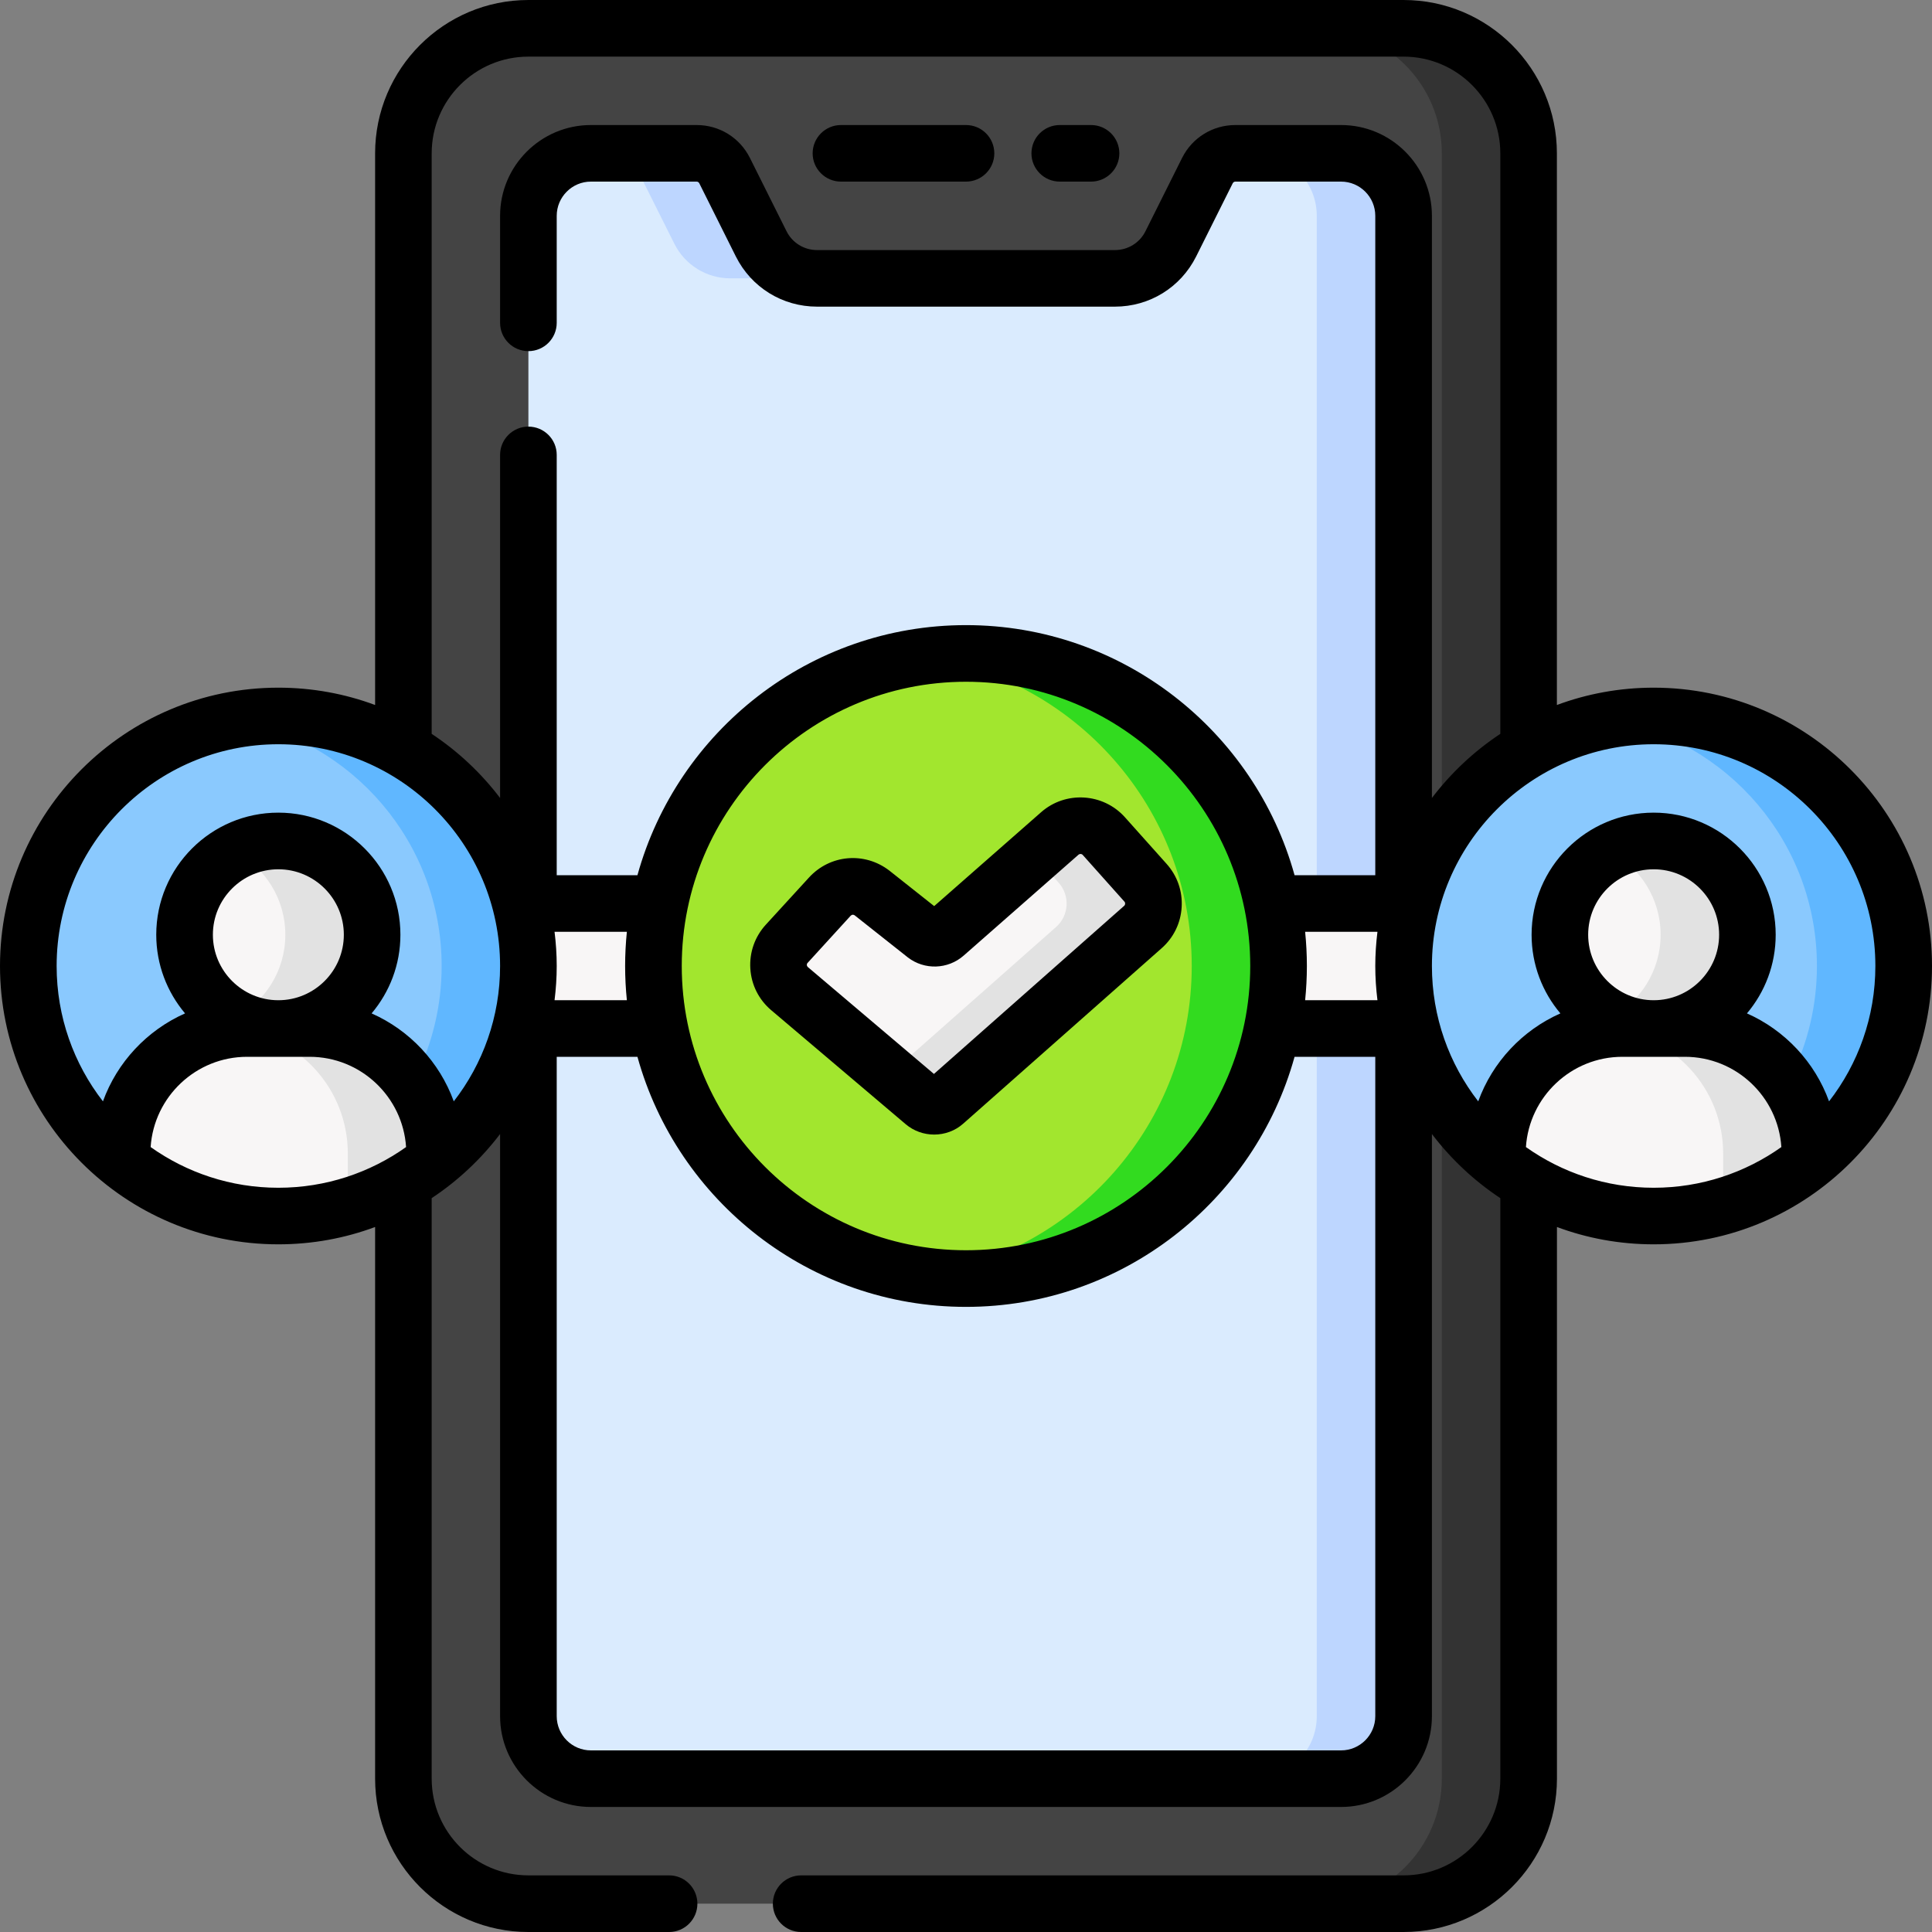 <?xml version="1.0" encoding="UTF-8"?> <svg xmlns="http://www.w3.org/2000/svg" width="32" height="32" viewBox="0 0 32 32" fill="none"><rect x="0" y="0" width="32" height="32" fill="#808080" stroke="none"/><g clip-path="url(#clip0_1186_13125)"><path d="M6.681 2.54C6.681 1.396 7.608 0.469 8.752 0.469H23.248C24.391 0.469 25.319 1.396 25.319 2.54L25.319 29.46C25.319 30.604 24.392 31.531 23.248 31.531H8.752C7.608 31.531 6.681 30.604 6.681 29.46V2.54Z" fill="#444444"></path><path d="M8.752 3.575C8.752 3.003 9.216 2.54 9.787 2.54H11.538C11.734 2.54 11.914 2.65 12.001 2.826L12.607 4.038C12.783 4.389 13.141 4.61 13.534 4.61H18.466C18.858 4.61 19.217 4.389 19.392 4.038L19.998 2.826C20.086 2.65 20.265 2.54 20.462 2.54H22.212C22.784 2.54 23.248 3.003 23.248 3.575L23.248 28.425C23.248 28.997 22.784 29.46 22.212 29.46H9.787C9.216 29.46 8.752 28.997 8.752 28.425V3.575Z" fill="#DAEBFE"></path><path d="M25.319 2.54C25.319 1.396 24.392 0.469 23.248 0.469H21.81C22.954 0.469 23.881 1.396 23.881 2.54L23.881 29.46C23.881 30.604 22.954 31.531 21.81 31.531H23.248C24.392 31.531 25.319 30.604 25.319 29.46L25.319 2.54Z" fill="#333333"></path><path d="M10.564 2.826L11.17 4.038C11.345 4.389 11.704 4.61 12.096 4.61H13.534C13.142 4.61 12.783 4.389 12.607 4.038L12.001 2.826C11.914 2.65 11.735 2.54 11.538 2.54H10.101C10.297 2.54 10.476 2.65 10.564 2.826Z" fill="#BDD6FF"></path><path d="M23.248 3.575C23.248 3.003 22.784 2.54 22.212 2.54H20.775C21.347 2.54 21.81 3.003 21.81 3.575L21.81 28.425C21.81 28.997 21.347 29.46 20.775 29.46H22.212C22.784 29.46 23.248 28.997 23.248 28.425L23.248 3.575Z" fill="#BDD6FF"></path><path d="M8.207 14.965H23.793V17.035H8.207V14.965Z" fill="#F8F6F6"></path><path d="M19.657 19.66C21.678 17.639 21.678 14.361 19.657 12.34C17.635 10.318 14.358 10.318 12.336 12.34C10.315 14.361 10.315 17.639 12.336 19.66C14.358 21.682 17.635 21.682 19.657 19.66Z" fill="#A2E62E"></path><path d="M15.305 18.263L13.078 16.376C12.854 16.186 12.832 15.848 13.031 15.632L13.744 14.851C13.926 14.652 14.229 14.626 14.442 14.79L15.323 15.487C15.421 15.562 15.558 15.558 15.651 15.476L17.554 13.804C17.768 13.617 18.093 13.636 18.282 13.848L18.973 14.621C19.165 14.835 19.145 15.164 18.93 15.354L15.643 18.26C15.547 18.345 15.403 18.346 15.305 18.263Z" fill="#F8F6F6"></path><path d="M16 10.823C15.756 10.823 15.516 10.841 15.281 10.874C17.799 11.224 19.739 13.385 19.739 16C19.739 18.615 17.799 20.776 15.281 21.126C15.516 21.159 15.756 21.177 16 21.177C18.859 21.177 21.177 18.859 21.177 16C21.177 13.141 18.859 10.823 16 10.823Z" fill="#32DB1F"></path><path d="M18.973 14.621L18.282 13.848C18.093 13.636 17.768 13.617 17.554 13.804L17.134 14.173L17.535 14.621C17.726 14.835 17.707 15.164 17.492 15.354L14.741 17.786L15.305 18.263C15.403 18.346 15.547 18.345 15.643 18.26L18.93 15.354C19.145 15.164 19.165 14.835 18.973 14.621Z" fill="#E2E2E2"></path><path d="M27.39 11.858C25.102 11.858 23.248 13.713 23.248 16C23.248 17.308 23.854 18.473 24.801 19.232H29.978C30.924 18.473 31.531 17.308 31.531 16C31.531 13.713 29.677 11.858 27.39 11.858Z" fill="#8AC9FE"></path><path d="M27.389 11.858C27.144 11.858 26.904 11.881 26.671 11.922C28.615 12.262 30.094 13.958 30.094 16C30.094 17.308 29.486 18.474 28.539 19.232H29.978C30.924 18.473 31.531 17.308 31.531 16C31.531 13.713 29.677 11.858 27.389 11.858Z" fill="#60B7FF"></path><path d="M27.992 16.911C28.785 16.582 29.161 15.674 28.833 14.881C28.504 14.088 27.595 13.712 26.803 14.041C26.01 14.369 25.634 15.278 25.962 16.071C26.291 16.863 27.2 17.239 27.992 16.911Z" fill="#F8F6F6"></path><path d="M27.907 17.036H26.872C25.728 17.036 24.801 17.963 24.801 19.107V19.232C25.51 19.801 26.41 20.142 27.39 20.142C28.369 20.142 29.269 19.801 29.978 19.232V19.107C29.978 17.963 29.051 17.036 27.907 17.036Z" fill="#F8F6F6"></path><path d="M27.389 13.929C27.13 13.929 26.886 13.993 26.671 14.106C27.166 14.365 27.505 14.884 27.505 15.482C27.505 16.081 27.166 16.6 26.671 16.859C26.886 16.971 27.13 17.035 27.389 17.035C28.247 17.035 28.942 16.34 28.942 15.482C28.942 14.624 28.247 13.929 27.389 13.929Z" fill="#E2E2E2"></path><path d="M29.978 19.106C29.978 17.962 29.051 17.035 27.907 17.035H26.872C26.804 17.035 26.737 17.039 26.671 17.045C27.72 17.146 28.541 18.03 28.541 19.106V19.978C29.071 19.825 29.558 19.569 29.978 19.232V19.106Z" fill="#E2E2E2"></path><path d="M4.61 11.858C2.323 11.858 0.469 13.713 0.469 16C0.469 17.308 1.075 18.473 2.022 19.232H7.199C8.145 18.473 8.752 17.308 8.752 16C8.752 13.713 6.898 11.858 4.61 11.858Z" fill="#8AC9FE"></path><path d="M4.61 11.858C4.365 11.858 4.125 11.881 3.892 11.922C5.836 12.262 7.315 13.958 7.315 16C7.315 17.308 6.707 18.474 5.76 19.232H7.199C8.145 18.473 8.752 17.308 8.752 16C8.752 13.713 6.898 11.858 4.61 11.858Z" fill="#60B7FF"></path><path d="M5.196 16.917C5.99 16.593 6.372 15.687 6.048 14.893C5.725 14.099 4.819 13.717 4.025 14.04C3.23 14.364 2.849 15.27 3.172 16.064C3.495 16.858 4.401 17.24 5.196 16.917Z" fill="#F8F6F6"></path><path d="M5.128 17.036H4.093C2.949 17.036 2.022 17.963 2.022 19.107V19.232C2.731 19.801 3.631 20.142 4.611 20.142C5.59 20.142 6.49 19.801 7.199 19.232V19.107C7.199 17.963 6.272 17.036 5.128 17.036Z" fill="#F8F6F6"></path><path d="M4.61 13.929C4.351 13.929 4.107 13.993 3.892 14.106C4.387 14.365 4.726 14.884 4.726 15.482C4.726 16.081 4.387 16.6 3.892 16.859C4.107 16.971 4.351 17.035 4.61 17.035C5.468 17.035 6.163 16.34 6.163 15.482C6.163 14.624 5.468 13.929 4.61 13.929Z" fill="#E2E2E2"></path><path d="M7.199 19.106C7.199 17.962 6.272 17.035 5.128 17.035H4.093C4.025 17.035 3.958 17.039 3.892 17.045C4.941 17.146 5.761 18.03 5.761 19.106V19.978C6.292 19.825 6.779 19.569 7.199 19.232V19.106Z" fill="#E2E2E2"></path><path d="M13.929 3.008H16C16.259 3.008 16.469 2.798 16.469 2.54C16.469 2.281 16.259 2.071 16 2.071H13.929C13.67 2.071 13.46 2.281 13.46 2.54C13.46 2.798 13.67 3.008 13.929 3.008Z" fill="black"></path><path d="M17.553 3.008H18.071C18.33 3.008 18.54 2.798 18.54 2.54C18.54 2.281 18.33 2.071 18.071 2.071H17.553C17.294 2.071 17.084 2.281 17.084 2.54C17.084 2.798 17.294 3.008 17.553 3.008Z" fill="black"></path><path d="M12.775 16.733L15.002 18.621C15.002 18.621 15.002 18.621 15.002 18.621C15.137 18.735 15.305 18.792 15.472 18.792C15.645 18.792 15.818 18.732 15.954 18.611L19.241 15.705C19.439 15.53 19.557 15.288 19.572 15.024C19.588 14.76 19.499 14.506 19.323 14.309L18.632 13.536C18.272 13.134 17.65 13.096 17.245 13.452L15.473 15.008L14.733 14.422C14.731 14.421 14.729 14.419 14.728 14.418C14.318 14.104 13.747 14.154 13.399 14.535L12.685 15.315C12.502 15.515 12.411 15.774 12.428 16.044C12.445 16.314 12.569 16.559 12.775 16.733ZM13.377 15.948L14.09 15.167C14.1 15.157 14.113 15.151 14.126 15.151C14.136 15.151 14.146 15.154 14.155 15.16L15.032 15.854C15.034 15.856 15.035 15.857 15.037 15.858C15.312 16.07 15.7 16.057 15.961 15.828L17.864 14.156C17.884 14.139 17.915 14.14 17.933 14.16L18.624 14.934C18.633 14.944 18.637 14.956 18.636 14.969C18.635 14.982 18.63 14.994 18.62 15.003L15.469 17.788L13.381 16.018C13.371 16.009 13.365 15.998 13.364 15.984C13.363 15.97 13.367 15.958 13.377 15.948Z" fill="black"></path><path d="M27.39 11.39C26.826 11.39 26.287 11.491 25.787 11.677L25.787 2.54C25.787 1.139 24.648 0 23.248 0H8.752C7.352 0 6.213 1.139 6.213 2.54V11.677C5.713 11.491 5.174 11.39 4.61 11.39C2.068 11.39 0 13.458 0 16C0 18.542 2.068 20.61 4.61 20.61C5.174 20.61 5.713 20.509 6.213 20.323V29.46C6.213 30.861 7.352 32 8.752 32H11.083C11.341 32 11.551 31.79 11.551 31.531C11.551 31.272 11.341 31.062 11.083 31.062H8.752C7.869 31.062 7.15 30.344 7.15 29.46V19.845C7.585 19.557 7.968 19.197 8.283 18.783V28.425C8.283 29.254 8.958 29.929 9.787 29.929H22.212C23.042 29.929 23.717 29.254 23.717 28.425L23.717 18.783C24.032 19.197 24.415 19.557 24.85 19.845V29.46C24.85 30.344 24.131 31.062 23.248 31.062H13.27C13.011 31.062 12.801 31.272 12.801 31.531C12.801 31.79 13.011 32 13.27 32H23.248C24.648 32 25.788 30.861 25.788 29.46V20.323C26.287 20.509 26.826 20.61 27.39 20.61C29.932 20.61 32 18.542 32 16C32 13.458 29.932 11.39 27.39 11.39ZM7.15 2.54C7.15 1.656 7.869 0.938 8.752 0.938H23.248C24.131 0.938 24.85 1.656 24.85 2.54L24.85 12.155C24.415 12.443 24.032 12.803 23.717 13.217L23.717 3.575C23.717 2.746 23.042 2.071 22.212 2.071H20.462C20.086 2.071 19.747 2.28 19.579 2.616L18.973 3.829C18.877 4.022 18.682 4.142 18.466 4.142H13.534C13.318 4.142 13.123 4.022 13.027 3.829L12.421 2.616C12.253 2.28 11.915 2.071 11.538 2.071H9.787C8.958 2.071 8.283 2.746 8.283 3.575V5.347C8.283 5.606 8.493 5.816 8.752 5.816C9.011 5.816 9.221 5.606 9.221 5.347V3.575C9.221 3.263 9.475 3.008 9.787 3.008H11.538C11.557 3.008 11.574 3.019 11.582 3.035L12.188 4.248C12.445 4.761 12.96 5.079 13.534 5.079H18.466C19.04 5.079 19.555 4.761 19.812 4.248L20.418 3.035C20.426 3.019 20.443 3.008 20.462 3.008H22.212C22.525 3.008 22.779 3.263 22.779 3.575L22.779 14.496H21.442C20.782 12.111 18.592 10.354 16 10.354C13.408 10.354 11.218 12.111 10.558 14.496H9.221V7.534C9.221 7.276 9.011 7.066 8.752 7.066C8.493 7.066 8.283 7.276 8.283 7.534V13.217C7.968 12.803 7.585 12.443 7.15 12.155L7.15 2.54ZM9.185 16.567C9.208 16.381 9.221 16.192 9.221 16C9.221 15.808 9.208 15.619 9.185 15.433H10.383C10.364 15.62 10.354 15.809 10.354 16C10.354 16.191 10.364 16.38 10.383 16.567H9.185ZM11.292 16C11.292 13.404 13.404 11.292 16 11.292C18.596 11.292 20.708 13.404 20.708 16C20.708 18.596 18.596 20.708 16 20.708C13.404 20.708 11.292 18.596 11.292 16ZM21.617 15.433H22.815C22.792 15.619 22.779 15.808 22.779 16C22.779 16.192 22.792 16.381 22.815 16.567H21.617C21.636 16.38 21.646 16.191 21.646 16C21.646 15.809 21.636 15.62 21.617 15.433ZM2.495 18.999C2.55 18.166 3.245 17.504 4.093 17.504H5.128C5.976 17.504 6.671 18.166 6.726 18.999C6.128 19.423 5.398 19.673 4.61 19.673C3.823 19.673 3.093 19.423 2.495 18.999ZM4.61 16.567C4.013 16.567 3.526 16.08 3.526 15.482C3.526 14.884 4.013 14.398 4.61 14.398C5.208 14.398 5.695 14.884 5.695 15.482C5.695 16.08 5.208 16.567 4.61 16.567ZM7.516 18.242C7.28 17.591 6.785 17.064 6.155 16.785C6.453 16.432 6.632 15.978 6.632 15.482C6.632 14.367 5.725 13.46 4.61 13.46C3.495 13.46 2.588 14.367 2.588 15.482C2.588 15.978 2.768 16.432 3.065 16.785C2.436 17.064 1.941 17.591 1.705 18.242C1.224 17.622 0.938 16.844 0.938 16C0.938 13.975 2.585 12.327 4.61 12.327C6.636 12.327 8.283 13.975 8.283 16C8.283 16.844 7.997 17.622 7.516 18.242ZM22.212 28.992H9.787C9.475 28.992 9.221 28.738 9.221 28.425V17.504H10.558C11.218 19.889 13.408 21.646 16 21.646C18.592 21.646 20.782 19.889 21.442 17.504H22.779L22.779 28.425C22.779 28.737 22.525 28.992 22.212 28.992ZM25.274 18.999C25.329 18.166 26.024 17.504 26.872 17.504H27.907C28.755 17.504 29.45 18.166 29.505 18.999C28.907 19.423 28.177 19.673 27.39 19.673C26.602 19.673 25.872 19.423 25.274 18.999ZM27.39 16.567C26.792 16.567 26.305 16.08 26.305 15.482C26.305 14.884 26.792 14.398 27.39 14.398C27.987 14.398 28.474 14.884 28.474 15.482C28.474 16.08 27.988 16.567 27.39 16.567ZM30.295 18.242C30.059 17.591 29.564 17.064 28.935 16.785C29.232 16.433 29.411 15.978 29.411 15.482C29.411 14.367 28.504 13.46 27.39 13.46C26.275 13.46 25.368 14.367 25.368 15.482C25.368 15.978 25.547 16.433 25.845 16.785C25.215 17.064 24.72 17.591 24.484 18.242C24.003 17.622 23.717 16.844 23.717 16C23.717 13.975 25.364 12.327 27.39 12.327C29.415 12.327 31.062 13.975 31.062 16C31.062 16.844 30.776 17.622 30.295 18.242Z" fill="black"></path></g><defs><clipPath id="clip0_1186_13125"><rect width="32" height="32" fill="white"></rect></clipPath></defs></svg> 